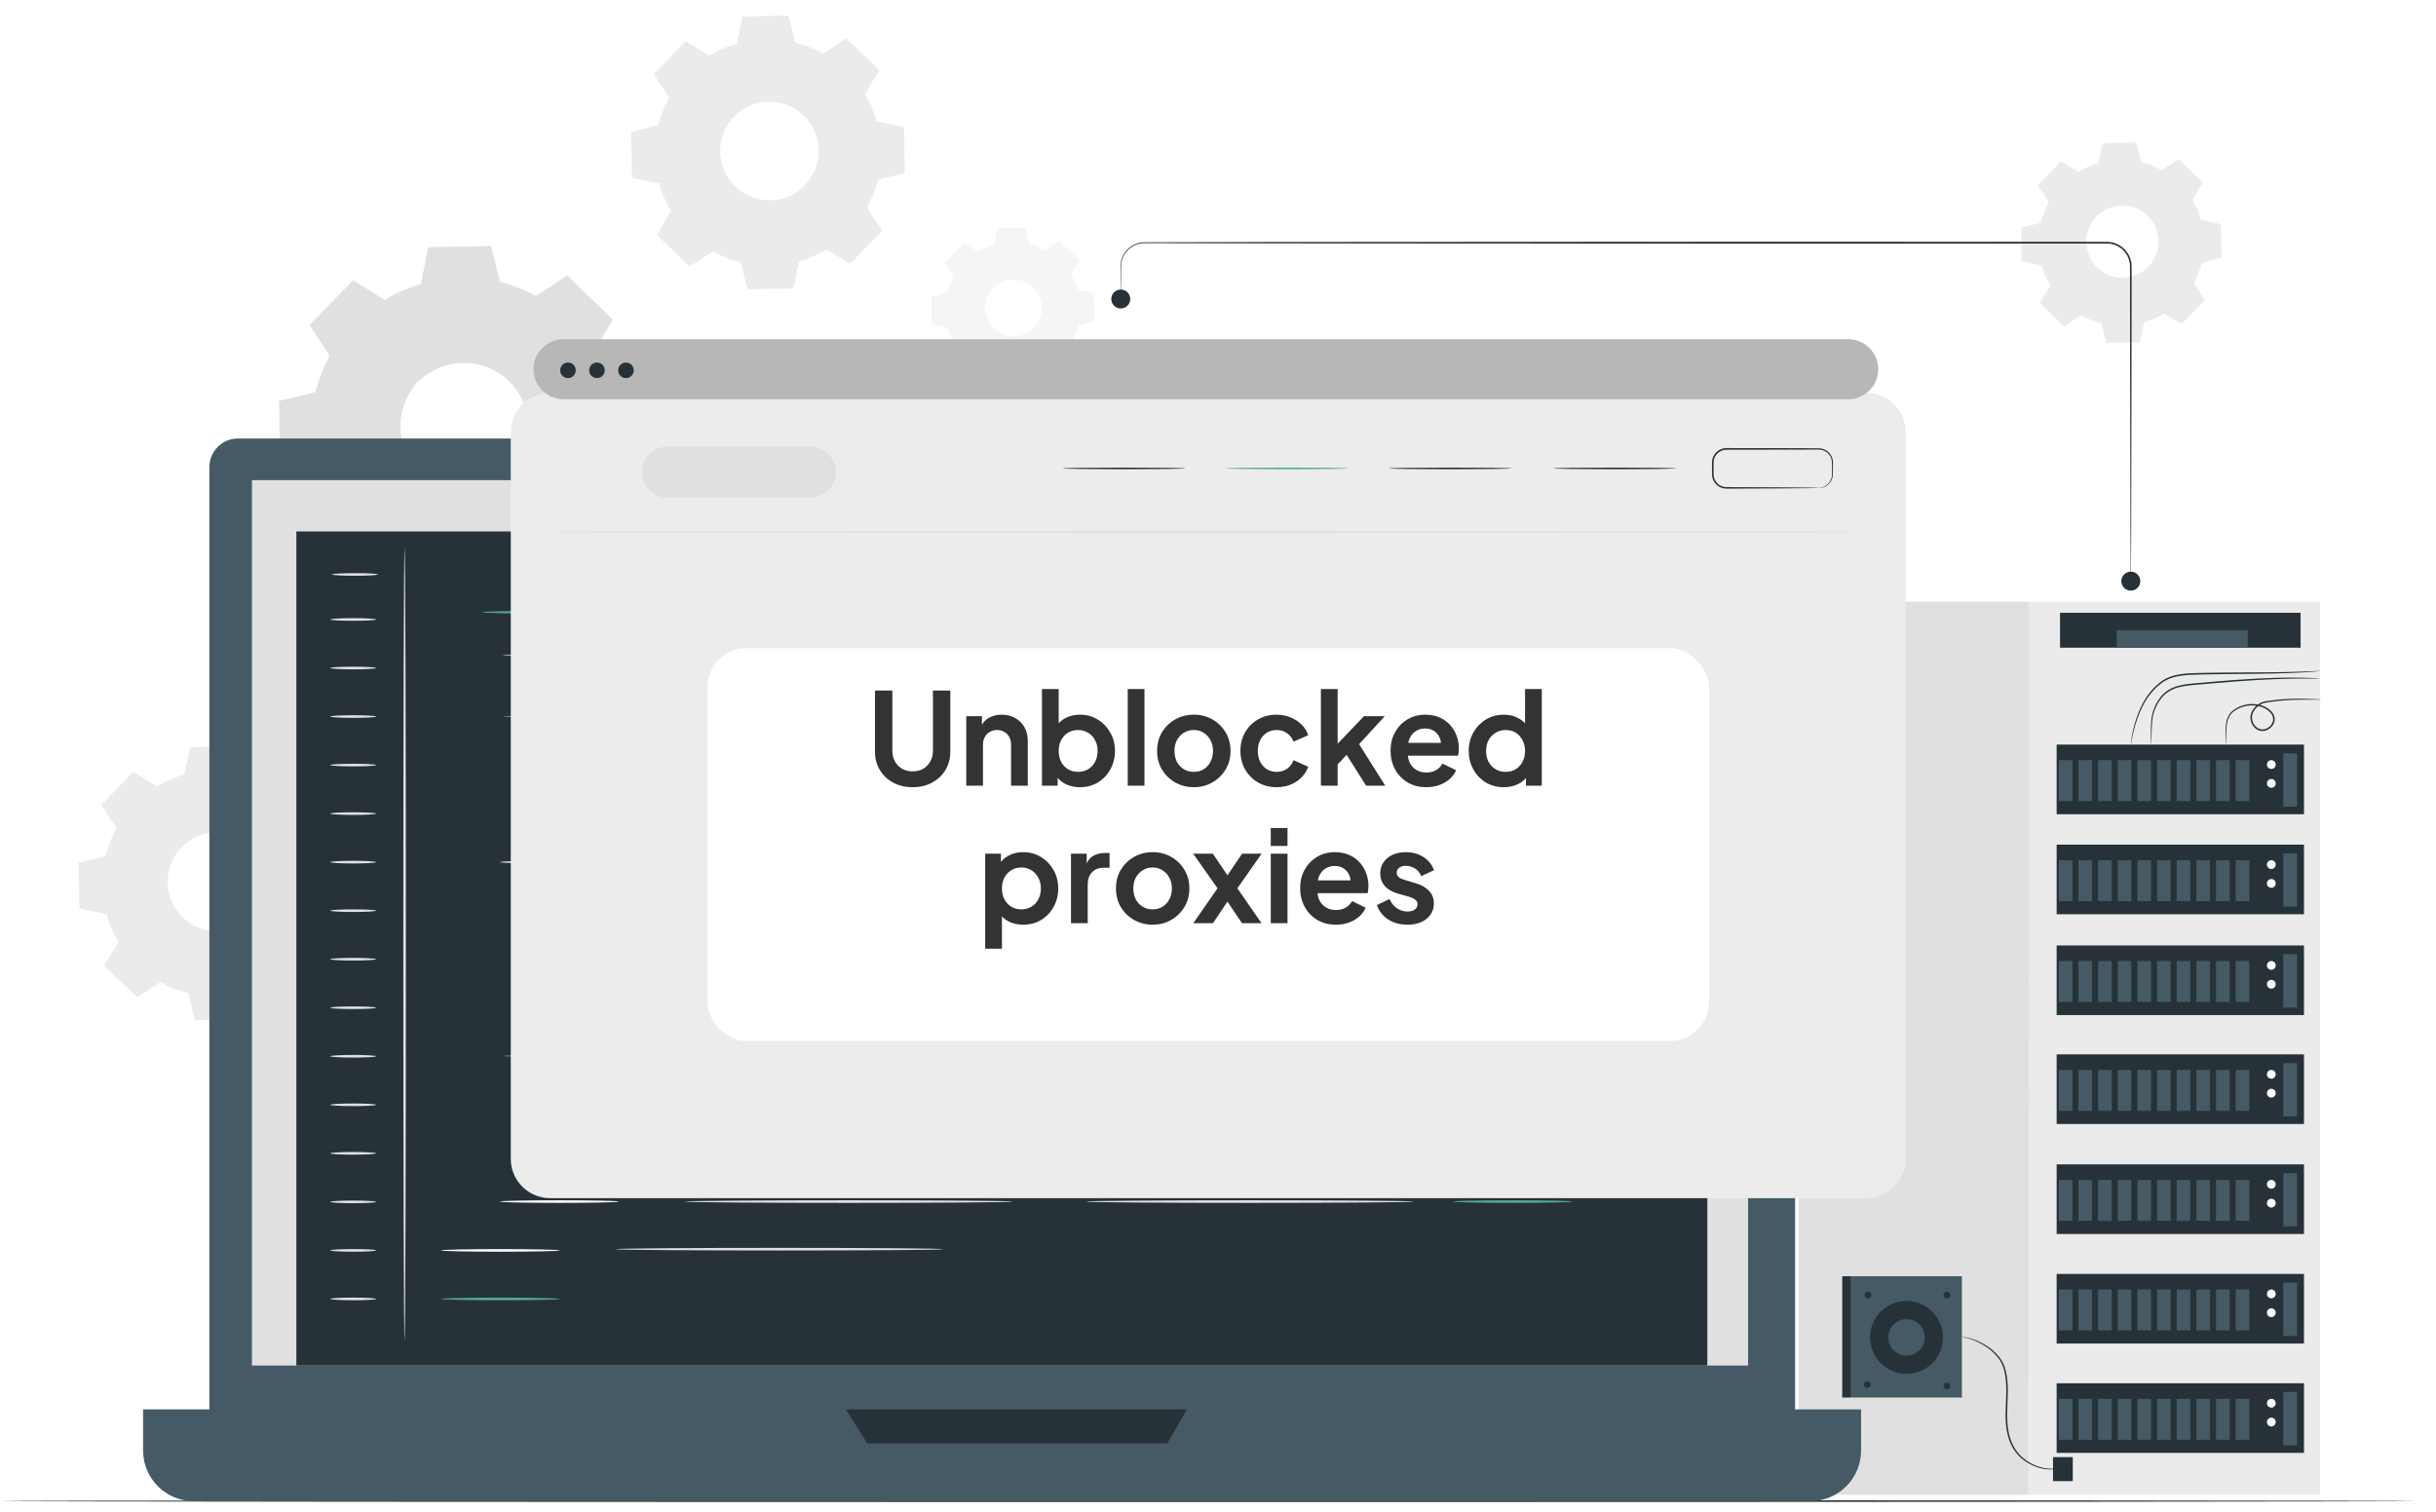 <svg width="124" height="77" viewBox="0 0 124 77" fill="none" xmlns="http://www.w3.org/2000/svg">
<path d="M105.802 8.743C106.126 8.547 106.471 8.399 106.826 8.298L107.037 7.284L108.749 7.254L108.996 8.26C109.355 8.348 109.704 8.484 110.035 8.668L110.9 8.101L112.132 9.291L111.596 10.175C111.791 10.499 111.94 10.844 112.041 11.199L113.054 11.41L113.084 13.122L112.079 13.369C111.99 13.728 111.854 14.077 111.67 14.408L112.237 15.273L111.048 16.505L110.163 15.969C109.839 16.164 109.494 16.313 109.139 16.414L108.928 17.427L107.216 17.457L106.969 16.452C106.61 16.363 106.261 16.227 105.93 16.043L105.065 16.61L103.833 15.421L104.369 14.536C104.174 14.212 104.025 13.867 103.924 13.512L102.911 13.301L102.881 11.589L103.886 11.342C103.975 10.984 104.111 10.634 104.295 10.303L103.728 9.438L104.917 8.206L105.802 8.743ZM106.715 11.024C106.01 11.754 106.031 12.917 106.761 13.622C107.49 14.326 108.654 14.306 109.358 13.576C110.063 12.846 110.043 11.683 109.313 10.979C108.583 10.274 107.42 10.294 106.715 11.024Z" fill="#EBEBEB"/>
<path d="M49.797 12.815C50.058 12.658 50.336 12.538 50.623 12.457L50.793 11.639L52.173 11.615L52.372 12.426C52.661 12.497 52.943 12.607 53.21 12.755L53.908 12.298L54.901 13.257L54.468 13.97C54.626 14.232 54.746 14.51 54.827 14.796L55.644 14.966L55.669 16.347L54.858 16.546C54.787 16.835 54.677 17.117 54.528 17.383L54.986 18.081L54.026 19.075L53.313 18.642C53.052 18.8 52.774 18.919 52.487 19.001L52.317 19.818L50.937 19.842L50.738 19.032C50.449 18.96 50.167 18.85 49.9 18.702L49.202 19.159L48.209 18.2L48.642 17.487C48.484 17.226 48.364 16.948 48.283 16.661L47.466 16.491L47.441 15.11L48.252 14.912C48.323 14.622 48.433 14.341 48.582 14.074L48.124 13.376L49.083 12.383L49.797 12.815ZM50.533 14.655C49.965 15.243 49.981 16.181 50.57 16.749C51.158 17.317 52.096 17.301 52.664 16.712C53.233 16.124 53.216 15.186 52.628 14.618C52.039 14.05 51.101 14.066 50.533 14.655Z" fill="#F5F5F5"/>
<path d="M50.533 14.655C50.533 14.655 50.611 14.546 50.809 14.413C51.004 14.283 51.344 14.139 51.775 14.184C51.988 14.208 52.22 14.277 52.432 14.418C52.642 14.558 52.84 14.757 52.963 15.016C53.028 15.143 53.074 15.284 53.098 15.432C53.125 15.579 53.129 15.734 53.106 15.888C53.069 16.198 52.923 16.503 52.695 16.742C52.464 16.978 52.164 17.135 51.856 17.183C51.703 17.211 51.548 17.212 51.4 17.191C51.252 17.172 51.109 17.132 50.98 17.071C50.717 16.956 50.51 16.766 50.363 16.561C50.215 16.354 50.138 16.124 50.106 15.913C50.046 15.483 50.178 15.138 50.301 14.939C50.427 14.736 50.533 14.655 50.533 14.655C50.541 14.662 50.444 14.752 50.33 14.955C50.218 15.155 50.1 15.492 50.166 15.904C50.2 16.106 50.277 16.325 50.42 16.52C50.563 16.713 50.761 16.893 51.012 16.999C51.135 17.056 51.27 17.093 51.41 17.11C51.551 17.13 51.697 17.128 51.842 17.101C52.133 17.054 52.415 16.905 52.634 16.683C52.849 16.456 52.987 16.169 53.024 15.877C53.045 15.731 53.042 15.584 53.018 15.445C52.996 15.306 52.954 15.171 52.893 15.05C52.778 14.804 52.592 14.613 52.393 14.476C52.193 14.34 51.972 14.271 51.768 14.244C51.355 14.193 51.022 14.322 50.826 14.441C50.627 14.562 50.54 14.662 50.533 14.655Z" fill="#F5F5F5"/>
<path d="M49.797 12.815C49.797 12.817 49.782 12.809 49.751 12.791C49.717 12.772 49.672 12.746 49.614 12.712C49.489 12.638 49.31 12.532 49.076 12.395L49.093 12.392C48.849 12.648 48.528 12.984 48.14 13.391L48.142 13.365C48.282 13.575 48.437 13.81 48.603 14.06L48.611 14.073L48.604 14.086C48.468 14.332 48.354 14.612 48.279 14.918L48.275 14.935L48.259 14.939C48.006 15.002 47.733 15.069 47.449 15.14L47.472 15.11C47.48 15.545 47.489 16.006 47.499 16.491L47.473 16.459C47.726 16.511 48.004 16.568 48.29 16.627L48.311 16.631L48.317 16.652C48.393 16.918 48.511 17.202 48.673 17.468L48.685 17.487L48.673 17.506C48.539 17.727 48.392 17.971 48.242 18.22L48.236 18.173C48.548 18.474 48.885 18.799 49.23 19.131L49.181 19.126C49.398 18.984 49.637 18.827 49.878 18.668L49.899 18.655L49.92 18.667C50.164 18.803 50.449 18.919 50.748 18.992L50.772 18.998L50.778 19.022C50.841 19.276 50.909 19.553 50.977 19.832L50.936 19.801C51.373 19.793 51.842 19.784 52.317 19.776L52.277 19.81C52.33 19.552 52.388 19.273 52.447 18.992L52.452 18.967L52.476 18.96C52.748 18.884 53.03 18.765 53.291 18.607L53.292 18.606L53.314 18.593L53.336 18.606C53.575 18.752 53.813 18.896 54.049 19.039L53.997 19.046C54.321 18.71 54.641 18.379 54.956 18.052L54.951 18.105C54.797 17.87 54.645 17.637 54.494 17.407L54.48 17.385L54.492 17.363C54.639 17.101 54.748 16.821 54.818 16.536L54.824 16.512L54.849 16.506C55.123 16.439 55.393 16.373 55.659 16.308L55.628 16.348C55.621 15.877 55.613 15.416 55.605 14.967L55.636 15.005C55.359 14.947 55.087 14.89 54.82 14.834L54.797 14.829L54.791 14.807C54.708 14.514 54.587 14.239 54.437 13.99L54.426 13.971L54.437 13.952C54.586 13.707 54.73 13.47 54.871 13.239L54.877 13.283C54.528 12.945 54.199 12.626 53.885 12.322L53.926 12.325C53.68 12.486 53.449 12.636 53.227 12.781L53.211 12.791L53.195 12.782C52.917 12.627 52.639 12.521 52.366 12.453L52.349 12.449L52.345 12.433C52.274 12.138 52.21 11.872 52.149 11.621L52.174 11.641C51.639 11.648 51.183 11.654 50.793 11.659L50.812 11.643C50.742 11.969 50.684 12.237 50.636 12.46L50.635 12.468L50.627 12.47C50.334 12.552 50.129 12.647 49.995 12.713C49.932 12.746 49.883 12.772 49.847 12.79C49.813 12.809 49.797 12.817 49.797 12.815C49.797 12.814 49.813 12.804 49.843 12.784C49.875 12.765 49.922 12.736 49.989 12.7C50.121 12.63 50.325 12.53 50.619 12.444L50.609 12.454C50.654 12.23 50.708 11.963 50.774 11.636L50.777 11.621L50.792 11.62C51.183 11.612 51.638 11.602 52.173 11.59L52.193 11.59L52.198 11.609C52.26 11.86 52.326 12.125 52.399 12.419L52.379 12.399C52.657 12.467 52.941 12.572 53.225 12.729L53.193 12.73C53.415 12.584 53.645 12.432 53.89 12.271L53.911 12.257L53.93 12.275C54.245 12.577 54.575 12.895 54.925 13.232L54.946 13.251L54.931 13.276C54.791 13.507 54.648 13.745 54.5 13.99V13.952C54.654 14.206 54.779 14.487 54.864 14.786L54.835 14.759C55.102 14.815 55.375 14.871 55.652 14.928L55.683 14.935L55.683 14.966C55.692 15.415 55.7 15.875 55.709 16.346L55.709 16.379L55.678 16.386C55.411 16.452 55.142 16.518 54.868 16.586L54.898 16.555C54.826 16.848 54.715 17.134 54.565 17.404L54.563 17.36C54.714 17.591 54.867 17.823 55.021 18.058L55.039 18.086L55.016 18.11C54.701 18.437 54.381 18.768 54.057 19.104L54.034 19.128L54.005 19.111C53.769 18.968 53.531 18.823 53.291 18.678H53.335L53.334 18.679C53.067 18.841 52.778 18.963 52.499 19.041L52.529 19.009C52.471 19.29 52.413 19.568 52.359 19.826L52.352 19.859L52.318 19.86C51.843 19.868 51.375 19.876 50.938 19.884L50.904 19.884L50.897 19.852C50.828 19.572 50.76 19.295 50.698 19.041L50.728 19.071C50.421 18.996 50.13 18.877 49.881 18.737L49.923 18.735C49.681 18.894 49.442 19.05 49.224 19.192L49.198 19.209L49.175 19.188C48.831 18.854 48.495 18.529 48.183 18.227L48.161 18.206L48.177 18.18C48.328 17.932 48.476 17.689 48.61 17.468V17.506C48.446 17.233 48.326 16.943 48.249 16.671L48.276 16.695C47.99 16.635 47.712 16.577 47.459 16.523L47.433 16.518L47.433 16.491C47.425 16.007 47.418 15.546 47.411 15.111L47.411 15.086L47.435 15.081C47.719 15.012 47.993 14.946 48.246 14.884L48.225 14.905C48.303 14.593 48.421 14.31 48.56 14.062L48.561 14.088C48.398 13.835 48.245 13.6 48.107 13.388L48.097 13.374L48.109 13.361C48.502 12.959 48.827 12.627 49.074 12.373L49.082 12.366L49.091 12.371C49.319 12.513 49.495 12.622 49.616 12.698C49.674 12.735 49.718 12.763 49.752 12.784C49.782 12.804 49.797 12.814 49.797 12.815Z" fill="#F5F5F5"/>
<path d="M19.59 15.285C20.179 14.93 20.806 14.66 21.452 14.476L21.836 12.633L24.95 12.579L25.398 14.407C26.05 14.568 26.686 14.815 27.287 15.15L28.861 14.118L31.101 16.282L30.126 17.891C30.482 18.48 30.752 19.107 30.935 19.753L32.778 20.136L32.833 23.25L31.004 23.698C30.843 24.351 30.596 24.987 30.261 25.588L31.292 27.162L29.13 29.402L27.521 28.427C26.932 28.782 26.305 29.052 25.658 29.236L25.275 31.079L22.161 31.134L21.713 29.305C21.06 29.144 20.424 28.897 19.824 28.562L18.25 29.593L16.009 27.43L16.985 25.821C16.629 25.233 16.359 24.606 16.175 23.959L14.332 23.576L14.278 20.462L16.106 20.013C16.267 19.361 16.515 18.725 16.849 18.124L15.818 16.55L17.981 14.31L19.59 15.285ZM21.25 19.433C19.969 20.761 20.006 22.876 21.333 24.157C22.661 25.439 24.776 25.402 26.057 24.074C27.339 22.747 27.302 20.632 25.974 19.35C24.647 18.069 22.532 18.106 21.25 19.433Z" fill="#E0E0E0"/>
<path d="M21.25 19.433C21.25 19.433 21.425 19.187 21.872 18.887C22.311 18.595 23.079 18.269 24.052 18.372C24.531 18.426 25.055 18.582 25.533 18.898C26.006 19.214 26.452 19.664 26.731 20.248C26.878 20.535 26.98 20.853 27.035 21.186C27.095 21.517 27.104 21.867 27.054 22.214C26.969 22.912 26.639 23.6 26.127 24.14C25.605 24.672 24.929 25.026 24.234 25.135C23.888 25.197 23.539 25.201 23.205 25.153C22.871 25.109 22.549 25.019 22.257 24.882C21.664 24.624 21.199 24.193 20.866 23.732C20.533 23.265 20.359 22.747 20.288 22.27C20.151 21.301 20.45 20.522 20.727 20.073C21.01 19.616 21.25 19.433 21.25 19.433C21.268 19.448 21.049 19.652 20.791 20.111C20.54 20.562 20.273 21.322 20.422 22.25C20.498 22.707 20.672 23.199 20.995 23.64C21.318 24.076 21.765 24.481 22.329 24.721C22.606 24.849 22.912 24.932 23.229 24.972C23.545 25.016 23.876 25.011 24.202 24.951C24.859 24.845 25.495 24.51 25.988 24.008C26.473 23.496 26.785 22.849 26.868 22.189C26.916 21.861 26.91 21.531 26.854 21.216C26.804 20.901 26.71 20.599 26.572 20.326C26.313 19.77 25.892 19.338 25.446 19.031C24.994 18.724 24.495 18.567 24.036 18.507C23.104 18.391 22.353 18.683 21.912 18.951C21.462 19.224 21.266 19.451 21.25 19.433Z" fill="#E0E0E0"/>
<path d="M19.59 15.285C19.59 15.288 19.555 15.269 19.486 15.23C19.411 15.187 19.309 15.128 19.178 15.052C18.897 14.886 18.491 14.646 17.965 14.336L18.003 14.331C17.453 14.908 16.729 15.666 15.853 16.584L15.859 16.523C16.173 16.999 16.523 17.528 16.897 18.093L16.915 18.121L16.899 18.151C16.593 18.705 16.336 19.336 16.168 20.028L16.159 20.065L16.121 20.074C15.552 20.216 14.935 20.369 14.294 20.528L14.346 20.46C14.366 21.441 14.386 22.481 14.408 23.574L14.348 23.502C14.919 23.619 15.547 23.748 16.192 23.881L16.239 23.891L16.252 23.938C16.423 24.538 16.69 25.178 17.055 25.779L17.081 25.821L17.055 25.864C16.754 26.363 16.421 26.914 16.082 27.474L16.069 27.369C16.773 28.047 17.533 28.779 18.312 29.529L18.201 29.519C18.691 29.197 19.229 28.844 19.774 28.486L19.82 28.456L19.868 28.483C20.417 28.789 21.059 29.05 21.735 29.215L21.79 29.229L21.803 29.283C21.944 29.856 22.097 30.48 22.252 31.111L22.159 31.04C23.145 31.022 24.202 31.003 25.273 30.984L25.182 31.059C25.303 30.477 25.433 29.849 25.565 29.216L25.577 29.16L25.632 29.144C26.246 28.97 26.881 28.702 27.47 28.346L27.471 28.345L27.521 28.315L27.57 28.345C28.111 28.672 28.648 28.998 29.179 29.32L29.061 29.336C29.792 28.579 30.514 27.832 31.224 27.096L31.213 27.214C30.866 26.684 30.523 26.159 30.183 25.64L30.152 25.592L30.179 25.542C30.51 24.95 30.756 24.32 30.915 23.676L30.928 23.622L30.983 23.608C31.601 23.457 32.21 23.308 32.811 23.161L32.742 23.252C32.724 22.189 32.707 21.15 32.69 20.138L32.761 20.223C32.135 20.092 31.521 19.963 30.918 19.837L30.867 19.826L30.853 19.776C30.667 19.116 30.394 18.496 30.056 17.933L30.03 17.89L30.056 17.848C30.391 17.297 30.716 16.762 31.034 16.241L31.047 16.339C30.26 15.577 29.517 14.857 28.811 14.171L28.902 14.18C28.347 14.541 27.827 14.88 27.326 15.207L27.291 15.23L27.255 15.21C26.627 14.859 25.999 14.622 25.384 14.468L25.346 14.459L25.337 14.422C25.177 13.757 25.032 13.158 24.895 12.592L24.951 12.635C23.745 12.651 22.717 12.664 21.837 12.676L21.878 12.642C21.721 13.377 21.591 13.98 21.483 14.482L21.479 14.501L21.461 14.506C20.802 14.69 20.339 14.905 20.037 15.053C19.893 15.129 19.783 15.186 19.703 15.229C19.626 15.27 19.59 15.288 19.59 15.285C19.59 15.283 19.626 15.258 19.694 15.214C19.765 15.171 19.873 15.105 20.022 15.025C20.32 14.867 20.782 14.641 21.444 14.447L21.422 14.47C21.524 13.966 21.645 13.361 21.794 12.624L21.801 12.591L21.835 12.59C22.715 12.571 23.743 12.548 24.949 12.522L24.994 12.521L25.005 12.565C25.145 13.13 25.294 13.728 25.459 14.392L25.413 14.346C26.039 14.499 26.68 14.736 27.32 15.09L27.249 15.093C27.75 14.763 28.268 14.421 28.82 14.057L28.869 14.025L28.912 14.066C29.621 14.748 30.367 15.465 31.156 16.225L31.202 16.269L31.169 16.323C30.853 16.846 30.53 17.381 30.196 17.933L30.197 17.848C30.544 18.421 30.825 19.055 31.017 19.729L30.952 19.669C31.556 19.794 32.17 19.921 32.795 20.05L32.864 20.064L32.866 20.135C32.885 21.147 32.904 22.186 32.924 23.248L32.925 23.321L32.854 23.339C32.253 23.487 31.644 23.637 31.026 23.789L31.094 23.721C30.932 24.38 30.681 25.026 30.343 25.633L30.339 25.536C30.68 26.055 31.024 26.58 31.372 27.109L31.413 27.173L31.361 27.227C30.65 27.964 29.929 28.711 29.198 29.468L29.145 29.523L29.08 29.484C28.548 29.161 28.011 28.836 27.471 28.509H27.57L27.569 28.509C26.965 28.875 26.313 29.15 25.684 29.328L25.752 29.255C25.62 29.888 25.489 30.516 25.368 31.098L25.352 31.172L25.276 31.174C24.205 31.192 23.149 31.21 22.163 31.227L22.088 31.228L22.07 31.155C21.916 30.524 21.763 29.899 21.623 29.327L21.691 29.395C20.998 29.225 20.341 28.956 19.779 28.641L19.874 28.638C19.328 28.994 18.789 29.347 18.299 29.668L18.239 29.707L18.188 29.657C17.411 28.905 16.653 28.172 15.95 27.491L15.901 27.444L15.937 27.386C16.277 26.826 16.611 26.277 16.914 25.778V25.864C16.543 25.249 16.272 24.595 16.1 23.98L16.16 24.036C15.516 23.901 14.888 23.769 14.318 23.649L14.258 23.637L14.257 23.576C14.241 22.484 14.225 21.443 14.21 20.463L14.209 20.408L14.262 20.395C14.904 20.24 15.521 20.09 16.091 19.952L16.046 19.998C16.221 19.295 16.486 18.657 16.801 18.097L16.803 18.155C16.434 17.586 16.088 17.055 15.778 16.577L15.756 16.544L15.784 16.516C16.669 15.609 17.402 14.859 17.959 14.288L17.977 14.271L17.997 14.284C18.511 14.604 18.907 14.85 19.182 15.021C19.312 15.103 19.412 15.167 19.487 15.214C19.555 15.259 19.59 15.283 19.59 15.285Z" fill="#E0E0E0"/>
<path d="M36.115 2.829C36.557 2.562 37.028 2.359 37.514 2.221L37.801 0.837L40.14 0.796L40.477 2.169C40.967 2.29 41.444 2.476 41.895 2.728L43.077 1.953L44.76 3.577L44.027 4.786C44.295 5.228 44.497 5.699 44.635 6.184L46.019 6.472L46.06 8.811L44.687 9.148C44.566 9.637 44.381 10.115 44.129 10.566L44.904 11.748L43.279 13.431L42.071 12.698C41.629 12.965 41.158 13.168 40.672 13.306L40.384 14.69L38.046 14.731L37.709 13.358C37.219 13.237 36.742 13.051 36.291 12.8L35.109 13.575L33.426 11.95L34.159 10.742C33.892 10.3 33.689 9.829 33.551 9.343L32.167 9.055L32.126 6.717L33.499 6.38C33.62 5.89 33.806 5.413 34.057 4.961L33.282 3.779L34.907 2.097L36.115 2.829ZM37.362 5.945C36.399 6.942 36.427 8.53 37.424 9.492C38.421 10.455 40.009 10.427 40.972 9.43C41.934 8.433 41.907 6.845 40.91 5.882C39.913 4.92 38.324 4.948 37.362 5.945Z" fill="#EBEBEB"/>
<path d="M7.989 40.033C8.431 39.766 8.902 39.563 9.388 39.425L9.676 38.041L12.014 38L12.351 39.373C12.841 39.494 13.318 39.68 13.769 39.931L14.951 39.156L16.634 40.781L15.901 41.989C16.169 42.431 16.371 42.902 16.509 43.388L17.893 43.676L17.934 46.014L16.561 46.351C16.441 46.841 16.255 47.319 16.003 47.77L16.778 48.952L15.153 50.635L13.945 49.902C13.503 50.169 13.032 50.372 12.546 50.51L12.258 51.894L9.92 51.935L9.583 50.562C9.093 50.441 8.616 50.255 8.165 50.003L6.983 50.778L5.3 49.154L6.033 47.945C5.766 47.503 5.563 47.032 5.425 46.547L4.041 46.259L4 43.92L5.373 43.584C5.494 43.094 5.68 42.616 5.931 42.165L5.156 40.983L6.781 39.3L7.989 40.033ZM9.236 43.148C8.273 44.145 8.301 45.734 9.298 46.696C10.295 47.658 11.883 47.63 12.846 46.633C13.808 45.637 13.78 44.048 12.784 43.086C11.787 42.123 10.198 42.151 9.236 43.148Z" fill="#EBEBEB"/>
<path d="M123.052 76.424C123.052 76.45 95.504 76.471 61.529 76.471C27.542 76.471 0 76.45 0 76.424C0 76.398 27.542 76.377 61.529 76.377C95.504 76.377 123.052 76.398 123.052 76.424Z" fill="#263238"/>
<path d="M103.259 76.102H118.102V30.632H103.259V76.102Z" fill="#EBEBEB"/>
<path d="M91.549 76.101H103.259L103.28 30.632H91.549V76.101Z" fill="#E0E0E0"/>
<path d="M104.689 41.454H117.28V37.909H104.689V41.454Z" fill="#263238"/>
<path d="M116.224 41.067H116.929V38.354H116.224V41.067Z" fill="#455A64"/>
<path d="M115.393 38.925C115.393 39.049 115.493 39.149 115.617 39.149C115.741 39.149 115.841 39.049 115.841 38.925C115.841 38.802 115.741 38.701 115.617 38.701C115.493 38.701 115.393 38.801 115.393 38.925Z" fill="white"/>
<path d="M115.393 39.884C115.393 40.008 115.493 40.108 115.617 40.108C115.741 40.108 115.841 40.008 115.841 39.884C115.841 39.76 115.741 39.66 115.617 39.66C115.493 39.66 115.393 39.76 115.393 39.884Z" fill="white"/>
<path d="M113.804 40.785H114.497V38.701H113.804V40.785Z" fill="#455A64"/>
<path d="M112.804 40.785H113.497V38.701H112.804V40.785Z" fill="#455A64"/>
<path d="M111.803 40.785H112.496V38.701H111.803V40.785Z" fill="#455A64"/>
<path d="M110.802 40.785H111.495V38.701H110.802V40.785Z" fill="#455A64"/>
<path d="M109.801 40.785H110.494V38.701H109.801V40.785Z" fill="#455A64"/>
<path d="M108.801 40.785H109.494V38.701H108.801V40.785Z" fill="#455A64"/>
<path d="M107.8 40.785H108.493V38.701H107.8V40.785Z" fill="#455A64"/>
<path d="M106.799 40.785H107.492V38.701H106.799V40.785Z" fill="#455A64"/>
<path d="M105.798 40.785H106.491V38.701H105.798V40.785Z" fill="#455A64"/>
<path d="M104.797 40.785H105.49V38.701H104.797V40.785Z" fill="#455A64"/>
<path d="M104.689 46.546H117.28V43.002H104.689V46.546Z" fill="#263238"/>
<path d="M116.224 46.16H116.929V43.447H116.224V46.16Z" fill="#455A64"/>
<path d="M115.393 44.018C115.393 44.141 115.493 44.242 115.617 44.242C115.741 44.242 115.841 44.141 115.841 44.018C115.841 43.894 115.741 43.794 115.617 43.794C115.493 43.794 115.393 43.894 115.393 44.018Z" fill="white"/>
<path d="M115.393 44.977C115.393 45.1 115.493 45.201 115.617 45.201C115.741 45.201 115.841 45.1 115.841 44.977C115.841 44.853 115.741 44.752 115.617 44.752C115.493 44.752 115.393 44.853 115.393 44.977Z" fill="white"/>
<path d="M113.804 45.878H114.497V43.794H113.804V45.878Z" fill="#455A64"/>
<path d="M112.804 45.878H113.497V43.794H112.804V45.878Z" fill="#455A64"/>
<path d="M111.803 45.878H112.496V43.794H111.803V45.878Z" fill="#455A64"/>
<path d="M110.802 45.878H111.495V43.794H110.802V45.878Z" fill="#455A64"/>
<path d="M109.801 45.878H110.494V43.794H109.801V45.878Z" fill="#455A64"/>
<path d="M108.801 45.878H109.494V43.794H108.801V45.878Z" fill="#455A64"/>
<path d="M107.8 45.878H108.493V43.794H107.8V45.878Z" fill="#455A64"/>
<path d="M106.799 45.878H107.492V43.794H106.799V45.878Z" fill="#455A64"/>
<path d="M105.798 45.878H106.491V43.794H105.798V45.878Z" fill="#455A64"/>
<path d="M104.797 45.878H105.49V43.794H104.797V45.878Z" fill="#455A64"/>
<path d="M104.689 51.68H117.28V48.135H104.689V51.68Z" fill="#263238"/>
<path d="M116.224 51.294H116.929V48.58H116.224V51.294Z" fill="#455A64"/>
<path d="M115.393 49.151C115.393 49.275 115.493 49.375 115.617 49.375C115.741 49.375 115.841 49.275 115.841 49.151C115.841 49.027 115.741 48.927 115.617 48.927C115.493 48.927 115.393 49.027 115.393 49.151Z" fill="white"/>
<path d="M115.393 50.11C115.393 50.233 115.493 50.334 115.617 50.334C115.741 50.334 115.841 50.233 115.841 50.11C115.841 49.986 115.741 49.886 115.617 49.886C115.493 49.886 115.393 49.986 115.393 50.11Z" fill="white"/>
<path d="M113.804 51.011H114.497V48.927H113.804V51.011Z" fill="#455A64"/>
<path d="M112.804 51.011H113.497V48.927H112.804V51.011Z" fill="#455A64"/>
<path d="M111.803 51.011H112.496V48.927H111.803V51.011Z" fill="#455A64"/>
<path d="M110.802 51.011H111.495V48.927H110.802V51.011Z" fill="#455A64"/>
<path d="M109.801 51.011H110.494V48.927H109.801V51.011Z" fill="#455A64"/>
<path d="M108.801 51.011H109.494V48.927H108.801V51.011Z" fill="#455A64"/>
<path d="M107.8 51.011H108.493V48.927H107.8V51.011Z" fill="#455A64"/>
<path d="M106.799 51.011H107.492V48.927H106.799V51.011Z" fill="#455A64"/>
<path d="M105.798 51.011H106.491V48.927H105.798V51.011Z" fill="#455A64"/>
<path d="M104.797 51.011H105.49V48.927H104.797V51.011Z" fill="#455A64"/>
<path d="M104.689 57.225H117.28V53.68H104.689V57.225Z" fill="#263238"/>
<path d="M116.224 56.839H116.929V54.126H116.224V56.839Z" fill="#455A64"/>
<path d="M115.393 54.696C115.393 54.82 115.493 54.92 115.617 54.92C115.741 54.92 115.841 54.82 115.841 54.696C115.841 54.573 115.741 54.472 115.617 54.472C115.493 54.472 115.393 54.573 115.393 54.696Z" fill="white"/>
<path d="M115.393 55.655C115.393 55.779 115.493 55.879 115.617 55.879C115.741 55.879 115.841 55.779 115.841 55.655C115.841 55.532 115.741 55.431 115.617 55.431C115.493 55.431 115.393 55.531 115.393 55.655Z" fill="white"/>
<path d="M113.804 56.556H114.497V54.472H113.804V56.556Z" fill="#455A64"/>
<path d="M112.804 56.556H113.497V54.472H112.804V56.556Z" fill="#455A64"/>
<path d="M111.803 56.556H112.496V54.472H111.803V56.556Z" fill="#455A64"/>
<path d="M110.802 56.556H111.495V54.472H110.802V56.556Z" fill="#455A64"/>
<path d="M109.801 56.556H110.494V54.472H109.801V56.556Z" fill="#455A64"/>
<path d="M108.801 56.556H109.494V54.472H108.801V56.556Z" fill="#455A64"/>
<path d="M107.8 56.556H108.493V54.472H107.8V56.556Z" fill="#455A64"/>
<path d="M106.799 56.556H107.492V54.472H106.799V56.556Z" fill="#455A64"/>
<path d="M105.798 56.556H106.491V54.472H105.798V56.556Z" fill="#455A64"/>
<path d="M104.797 56.556H105.49V54.472H104.797V56.556Z" fill="#455A64"/>
<path d="M104.689 62.825H117.28V59.281H104.689V62.825Z" fill="#263238"/>
<path d="M116.224 62.439H116.929V59.726H116.224V62.439Z" fill="#455A64"/>
<path d="M115.393 60.296C115.393 60.42 115.493 60.52 115.617 60.52C115.741 60.52 115.841 60.42 115.841 60.296C115.841 60.173 115.741 60.072 115.617 60.072C115.493 60.072 115.393 60.172 115.393 60.296Z" fill="white"/>
<path d="M115.393 61.255C115.393 61.379 115.493 61.479 115.617 61.479C115.741 61.479 115.841 61.379 115.841 61.255C115.841 61.132 115.741 61.031 115.617 61.031C115.493 61.031 115.393 61.132 115.393 61.255Z" fill="white"/>
<path d="M113.804 62.156H114.497V60.072H113.804V62.156Z" fill="#455A64"/>
<path d="M112.804 62.156H113.497V60.072H112.804V62.156Z" fill="#455A64"/>
<path d="M111.803 62.156H112.496V60.072H111.803V62.156Z" fill="#455A64"/>
<path d="M110.802 62.156H111.495V60.072H110.802V62.156Z" fill="#455A64"/>
<path d="M109.801 62.156H110.494V60.072H109.801V62.156Z" fill="#455A64"/>
<path d="M108.801 62.156H109.494V60.072H108.801V62.156Z" fill="#455A64"/>
<path d="M107.8 62.156H108.493V60.072H107.8V62.156Z" fill="#455A64"/>
<path d="M106.799 62.156H107.492V60.072H106.799V62.156Z" fill="#455A64"/>
<path d="M105.798 62.156H106.491V60.072H105.798V62.156Z" fill="#455A64"/>
<path d="M104.797 62.156H105.49V60.072H104.797V62.156Z" fill="#455A64"/>
<path d="M104.689 73.97H117.28V70.425H104.689V73.97Z" fill="#263238"/>
<path d="M116.224 73.584H116.929V70.871H116.224V73.584Z" fill="#455A64"/>
<path d="M115.393 71.441C115.393 71.565 115.493 71.665 115.617 71.665C115.741 71.665 115.841 71.565 115.841 71.441C115.841 71.318 115.741 71.217 115.617 71.217C115.493 71.217 115.393 71.318 115.393 71.441Z" fill="white"/>
<path d="M115.393 72.4C115.393 72.524 115.493 72.624 115.617 72.624C115.741 72.624 115.841 72.524 115.841 72.4C115.841 72.277 115.741 72.176 115.617 72.176C115.493 72.176 115.393 72.277 115.393 72.4Z" fill="white"/>
<path d="M113.804 73.301H114.497V71.217H113.804V73.301Z" fill="#455A64"/>
<path d="M112.804 73.301H113.497V71.217H112.804V73.301Z" fill="#455A64"/>
<path d="M111.803 73.301H112.496V71.217H111.803V73.301Z" fill="#455A64"/>
<path d="M110.802 73.301H111.495V71.217H110.802V73.301Z" fill="#455A64"/>
<path d="M109.801 73.301H110.494V71.217H109.801V73.301Z" fill="#455A64"/>
<path d="M108.801 73.301H109.494V71.217H108.801V73.301Z" fill="#455A64"/>
<path d="M107.8 73.301H108.493V71.217H107.8V73.301Z" fill="#455A64"/>
<path d="M106.799 73.301H107.492V71.217H106.799V73.301Z" fill="#455A64"/>
<path d="M105.798 73.301H106.491V71.217H105.798V73.301Z" fill="#455A64"/>
<path d="M104.797 73.301H105.49V71.217H104.797V73.301Z" fill="#455A64"/>
<path d="M104.689 68.402H117.28V64.858H104.689V68.402Z" fill="#263238"/>
<path d="M116.224 68.016H116.929V65.303H116.224V68.016Z" fill="#455A64"/>
<path d="M115.393 65.874C115.393 65.997 115.493 66.098 115.617 66.098C115.741 66.098 115.841 65.997 115.841 65.874C115.841 65.75 115.741 65.649 115.617 65.649C115.493 65.649 115.393 65.75 115.393 65.874Z" fill="white"/>
<path d="M115.393 66.832C115.393 66.956 115.493 67.057 115.617 67.057C115.741 67.057 115.841 66.956 115.841 66.832C115.841 66.709 115.741 66.608 115.617 66.608C115.493 66.608 115.393 66.709 115.393 66.832Z" fill="white"/>
<path d="M113.804 67.733H114.497V65.649H113.804V67.733Z" fill="#455A64"/>
<path d="M112.804 67.733H113.497V65.649H112.804V67.733Z" fill="#455A64"/>
<path d="M111.803 67.733H112.496V65.649H111.803V67.733Z" fill="#455A64"/>
<path d="M110.802 67.733H111.495V65.649H110.802V67.733Z" fill="#455A64"/>
<path d="M109.801 67.733H110.494V65.649H109.801V67.733Z" fill="#455A64"/>
<path d="M108.801 67.733H109.494V65.649H108.801V67.733Z" fill="#455A64"/>
<path d="M107.8 67.733H108.493V65.649H107.8V67.733Z" fill="#455A64"/>
<path d="M106.799 67.733H107.492V65.649H106.799V67.733Z" fill="#455A64"/>
<path d="M105.798 67.733H106.491V65.649H105.798V67.733Z" fill="#455A64"/>
<path d="M104.797 67.733H105.49V65.649H104.797V67.733Z" fill="#455A64"/>
<path d="M109.494 37.909C109.496 37.909 109.501 37.872 109.506 37.8C109.511 37.728 109.515 37.621 109.519 37.485C109.522 37.348 109.525 37.181 109.534 36.987C109.545 36.795 109.558 36.573 109.62 36.34C109.687 36.109 109.792 35.861 109.956 35.631C110.119 35.401 110.352 35.195 110.647 35.076C110.94 34.954 111.277 34.908 111.625 34.877C111.976 34.847 112.338 34.815 112.71 34.783C114.196 34.654 115.544 34.572 116.521 34.554C117.009 34.544 117.404 34.547 117.678 34.549C117.808 34.55 117.912 34.552 117.992 34.552C118.064 34.552 118.102 34.551 118.102 34.548C118.103 34.546 118.065 34.542 117.993 34.536C117.913 34.532 117.808 34.526 117.678 34.518C117.405 34.507 117.009 34.495 116.52 34.498C115.541 34.501 114.19 34.575 112.703 34.704C112.331 34.736 111.968 34.768 111.618 34.799C111.268 34.832 110.923 34.879 110.618 35.008C110.311 35.133 110.067 35.353 109.902 35.593C109.734 35.833 109.63 36.087 109.565 36.326C109.504 36.568 109.496 36.791 109.489 36.986C109.484 37.181 109.486 37.348 109.487 37.484C109.489 37.615 109.489 37.719 109.49 37.799C109.49 37.871 109.491 37.909 109.494 37.909Z" fill="#263238"/>
<path d="M113.313 37.909C113.316 37.909 113.318 37.873 113.32 37.805C113.321 37.729 113.322 37.631 113.324 37.509C113.324 37.381 113.324 37.223 113.338 37.042C113.355 36.863 113.383 36.654 113.493 36.458C113.603 36.264 113.818 36.119 114.062 36.02C114.308 35.924 114.599 35.886 114.891 35.936C115.037 35.961 115.185 36.008 115.32 36.081C115.454 36.156 115.579 36.259 115.652 36.396C115.729 36.532 115.731 36.702 115.651 36.841C115.574 36.98 115.433 37.089 115.274 37.125C115.115 37.164 114.947 37.108 114.832 36.997C114.716 36.887 114.645 36.732 114.633 36.577C114.618 36.42 114.676 36.272 114.765 36.146C114.853 36.021 114.969 35.919 115.099 35.852C115.226 35.78 115.372 35.768 115.515 35.745C115.657 35.724 115.795 35.705 115.929 35.69C116.197 35.66 116.448 35.643 116.677 35.633C117.135 35.616 117.507 35.623 117.765 35.623C117.887 35.623 117.985 35.623 118.061 35.623C118.129 35.622 118.164 35.62 118.164 35.617C118.164 35.614 118.129 35.611 118.061 35.606C117.985 35.603 117.887 35.598 117.765 35.592C117.508 35.582 117.136 35.566 116.675 35.577C116.444 35.583 116.192 35.597 115.922 35.624C115.787 35.638 115.648 35.655 115.505 35.675C115.433 35.686 115.361 35.695 115.286 35.709C115.21 35.724 115.135 35.75 115.065 35.786C114.924 35.858 114.798 35.967 114.703 36.102C114.607 36.233 114.538 36.406 114.555 36.583C114.568 36.757 114.645 36.929 114.777 37.055C114.906 37.182 115.106 37.249 115.292 37.203C115.475 37.16 115.631 37.039 115.721 36.88C115.814 36.721 115.811 36.512 115.722 36.359C115.637 36.203 115.5 36.093 115.357 36.014C115.211 35.937 115.057 35.889 114.904 35.863C114.596 35.813 114.293 35.856 114.038 35.959C113.785 36.064 113.56 36.218 113.444 36.431C113.33 36.641 113.307 36.857 113.293 37.039C113.284 37.223 113.288 37.381 113.292 37.51C113.297 37.632 113.301 37.73 113.304 37.806C113.307 37.873 113.31 37.909 113.313 37.909Z" fill="#263238"/>
<path d="M108.466 37.909C108.469 37.909 108.477 37.869 108.491 37.791C108.505 37.714 108.526 37.6 108.557 37.455C108.621 37.165 108.721 36.743 108.928 36.254C109.133 35.769 109.461 35.205 110.024 34.783C110.298 34.569 110.652 34.451 111.028 34.401C111.404 34.346 111.802 34.349 112.209 34.337C113.836 34.306 115.311 34.313 116.378 34.271C116.911 34.253 117.343 34.228 117.64 34.207C117.783 34.195 117.897 34.186 117.983 34.178C118.061 34.171 118.102 34.166 118.102 34.163C118.101 34.16 118.06 34.16 117.982 34.162C117.895 34.166 117.781 34.17 117.638 34.176C117.34 34.187 116.909 34.204 116.376 34.215C115.31 34.242 113.836 34.226 112.207 34.257C111.801 34.269 111.401 34.266 111.017 34.323C110.635 34.375 110.263 34.499 109.979 34.724C109.698 34.944 109.462 35.193 109.286 35.457C109.109 35.719 108.978 35.984 108.876 36.232C108.673 36.729 108.581 37.155 108.527 37.449C108.5 37.596 108.484 37.711 108.475 37.789C108.466 37.867 108.463 37.908 108.466 37.909Z" fill="#263238"/>
<path d="M104.862 32.975H117.107V31.198H104.862V32.975Z" fill="#263238"/>
<path d="M107.747 32.975H114.414V32.086H107.747V32.975Z" fill="#455A64"/>
<path d="M99.867 68.063C99.865 68.072 100.002 68.085 100.237 68.153C100.47 68.224 100.805 68.355 101.162 68.607C101.339 68.733 101.521 68.891 101.681 69.089C101.763 69.187 101.833 69.299 101.894 69.419C101.95 69.54 101.994 69.674 102.028 69.814C102.168 70.375 102.126 71.018 102.098 71.688C102.07 72.357 102.114 73.024 102.378 73.56C102.504 73.827 102.681 74.054 102.878 74.228C103.076 74.401 103.288 74.527 103.491 74.617C103.695 74.707 103.891 74.76 104.065 74.789C104.24 74.813 104.392 74.818 104.516 74.808C104.64 74.798 104.735 74.782 104.798 74.763C104.861 74.747 104.893 74.737 104.893 74.734C104.891 74.725 104.759 74.766 104.515 74.777C104.393 74.782 104.243 74.773 104.073 74.745C103.903 74.712 103.712 74.657 103.515 74.566C103.318 74.475 103.113 74.349 102.922 74.179C102.734 74.007 102.566 73.789 102.445 73.528C102.193 73.008 102.15 72.357 102.178 71.691C102.205 71.024 102.247 70.371 102.1 69.796C102.063 69.653 102.019 69.516 101.958 69.388C101.892 69.263 101.818 69.148 101.733 69.048C101.566 68.844 101.377 68.686 101.195 68.561C100.827 68.31 100.484 68.186 100.245 68.124C100.125 68.094 100.031 68.076 99.966 68.07C99.901 68.063 99.867 68.06 99.867 68.063Z" fill="#263238"/>
<path d="M104.505 75.408H105.511V74.185H104.505V75.408Z" fill="#263238"/>
<path d="M94.23 71.151H99.867V64.975H94.23V71.151Z" fill="#455A64"/>
<path d="M98.763 68.797C99.153 67.849 98.701 66.765 97.753 66.375C96.805 65.985 95.721 66.438 95.331 67.385C94.942 68.333 95.394 69.417 96.341 69.807C97.289 70.197 98.373 69.744 98.763 68.797Z" fill="#263238"/>
<path d="M96.121 68.087C96.121 68.6 96.536 69.015 97.048 69.015C97.561 69.015 97.976 68.6 97.976 68.087C97.976 67.575 97.561 67.16 97.048 67.16C96.536 67.16 96.121 67.575 96.121 68.087Z" fill="#455A64"/>
<path d="M98.932 65.934C98.932 66.029 99.009 66.106 99.104 66.106C99.199 66.106 99.276 66.029 99.276 65.934C99.276 65.838 99.199 65.761 99.104 65.761C99.009 65.761 98.932 65.838 98.932 65.934Z" fill="#263238"/>
<path d="M95.092 66.106C95.187 66.106 95.264 66.029 95.264 65.934C95.264 65.838 95.187 65.761 95.092 65.761C94.997 65.761 94.919 65.838 94.919 65.934C94.919 66.029 94.997 66.106 95.092 66.106Z" fill="#263238"/>
<path d="M95.055 70.667C95.15 70.667 95.228 70.589 95.228 70.494C95.228 70.399 95.15 70.322 95.055 70.322C94.96 70.322 94.883 70.399 94.883 70.494C94.883 70.589 94.96 70.667 95.055 70.667Z" fill="#263238"/>
<path d="M98.932 70.565C98.932 70.66 99.009 70.737 99.104 70.737C99.199 70.737 99.276 70.66 99.276 70.565C99.276 70.47 99.199 70.393 99.104 70.393C99.009 70.393 98.932 70.47 98.932 70.565Z" fill="#263238"/>
<path d="M93.775 71.151H94.23V64.975H93.775V71.151Z" fill="#263238"/>
<path d="M88.638 75.703H13.397C11.884 75.703 10.658 74.477 10.658 72.964V23.782C10.658 22.977 11.311 22.325 12.115 22.325H90.109C90.809 22.325 91.377 22.892 91.377 23.592V72.964C91.377 74.477 90.15 75.703 88.638 75.703Z" fill="#455A64"/>
<path d="M92.155 76.426H9.862C8.438 76.426 7.283 75.271 7.283 73.846V71.755H94.735V73.846C94.735 75.271 93.58 76.426 92.155 76.426Z" fill="#455A64"/>
<path d="M88.984 24.445H12.825V69.522H88.984V24.445Z" fill="#E0E0E0"/>
<path d="M43.06 71.755L44.145 73.482H59.415L60.423 71.755H43.06Z" fill="#263238"/>
<path d="M86.908 27.057H15.085V69.523H86.908V27.057Z" fill="#263238"/>
<path d="M20.595 68.276C20.558 68.276 20.528 59.232 20.528 48.078C20.528 36.919 20.558 27.877 20.595 27.877C20.632 27.877 20.662 36.919 20.662 48.078C20.662 59.232 20.632 68.276 20.595 68.276Z" fill="#E0E0E0"/>
<path d="M19.146 31.539C19.146 31.576 18.624 31.606 17.98 31.606C17.335 31.606 16.813 31.576 16.813 31.539C16.813 31.502 17.335 31.472 17.98 31.472C18.624 31.472 19.146 31.502 19.146 31.539Z" fill="#E0E0E0"/>
<path d="M19.236 29.247C19.236 29.284 18.714 29.314 18.07 29.314C17.425 29.314 16.903 29.284 16.903 29.247C16.903 29.21 17.425 29.18 18.07 29.18C18.714 29.18 19.236 29.21 19.236 29.247Z" fill="#E0E0E0"/>
<path d="M19.146 34.01C19.146 34.047 18.624 34.078 17.98 34.078C17.335 34.078 16.813 34.047 16.813 34.01C16.813 33.973 17.335 33.943 17.98 33.943C18.624 33.943 19.146 33.973 19.146 34.01Z" fill="#E0E0E0"/>
<path d="M19.146 36.481C19.146 36.518 18.624 36.548 17.98 36.548C17.335 36.548 16.813 36.518 16.813 36.481C16.813 36.444 17.335 36.414 17.98 36.414C18.624 36.414 19.146 36.444 19.146 36.481Z" fill="#E0E0E0"/>
<path d="M19.146 38.952C19.146 38.989 18.624 39.019 17.98 39.019C17.335 39.019 16.813 38.989 16.813 38.952C16.813 38.914 17.335 38.884 17.98 38.884C18.624 38.884 19.146 38.914 19.146 38.952Z" fill="#E0E0E0"/>
<path d="M19.146 41.423C19.146 41.46 18.624 41.49 17.98 41.49C17.335 41.49 16.813 41.46 16.813 41.423C16.813 41.386 17.335 41.355 17.98 41.355C18.624 41.355 19.146 41.386 19.146 41.423Z" fill="#E0E0E0"/>
<path d="M19.146 43.894C19.146 43.931 18.624 43.961 17.98 43.961C17.335 43.961 16.813 43.931 16.813 43.894C16.813 43.856 17.335 43.826 17.98 43.826C18.624 43.826 19.146 43.856 19.146 43.894Z" fill="#E0E0E0"/>
<path d="M19.146 46.364C19.146 46.401 18.624 46.431 17.98 46.431C17.335 46.431 16.813 46.401 16.813 46.364C16.813 46.327 17.335 46.297 17.98 46.297C18.624 46.297 19.146 46.327 19.146 46.364Z" fill="#E0E0E0"/>
<path d="M19.146 48.835C19.146 48.873 18.624 48.903 17.98 48.903C17.335 48.903 16.813 48.873 16.813 48.835C16.813 48.798 17.335 48.768 17.98 48.768C18.624 48.768 19.146 48.798 19.146 48.835Z" fill="#E0E0E0"/>
<path d="M19.146 51.306C19.146 51.343 18.624 51.373 17.98 51.373C17.335 51.373 16.813 51.343 16.813 51.306C16.813 51.269 17.335 51.239 17.98 51.239C18.624 51.239 19.146 51.269 19.146 51.306Z" fill="#E0E0E0"/>
<path d="M19.146 53.777C19.146 53.814 18.624 53.844 17.98 53.844C17.335 53.844 16.813 53.814 16.813 53.777C16.813 53.74 17.335 53.709 17.98 53.709C18.624 53.709 19.146 53.74 19.146 53.777Z" fill="#E0E0E0"/>
<path d="M19.146 56.248C19.146 56.285 18.624 56.315 17.98 56.315C17.335 56.315 16.813 56.285 16.813 56.248C16.813 56.211 17.335 56.181 17.98 56.181C18.624 56.181 19.146 56.211 19.146 56.248Z" fill="#E0E0E0"/>
<path d="M19.146 58.719C19.146 58.756 18.624 58.786 17.98 58.786C17.335 58.786 16.813 58.756 16.813 58.719C16.813 58.681 17.335 58.651 17.98 58.651C18.624 58.651 19.146 58.682 19.146 58.719Z" fill="#E0E0E0"/>
<path d="M19.146 61.19C19.146 61.227 18.624 61.257 17.98 61.257C17.335 61.257 16.813 61.227 16.813 61.19C16.813 61.153 17.335 61.123 17.98 61.123C18.624 61.123 19.146 61.153 19.146 61.19Z" fill="#E0E0E0"/>
<path d="M19.146 63.661C19.146 63.698 18.624 63.728 17.98 63.728C17.335 63.728 16.813 63.698 16.813 63.661C16.813 63.623 17.335 63.593 17.98 63.593C18.624 63.593 19.146 63.623 19.146 63.661Z" fill="#E0E0E0"/>
<path d="M19.146 66.131C19.146 66.168 18.624 66.199 17.98 66.199C17.335 66.199 16.813 66.169 16.813 66.131C16.813 66.094 17.335 66.064 17.98 66.064C18.624 66.064 19.146 66.094 19.146 66.131Z" fill="#E0E0E0"/>
<path d="M28.499 66.131C28.499 66.168 27.143 66.199 25.471 66.199C23.799 66.199 22.443 66.169 22.443 66.131C22.443 66.094 23.799 66.064 25.471 66.064C27.143 66.064 28.499 66.094 28.499 66.131Z" fill="#51A795"/>
<path d="M30.592 31.169C30.592 31.207 29.237 31.237 27.564 31.237C25.892 31.237 24.537 31.207 24.537 31.169C24.537 31.132 25.892 31.102 27.564 31.102C29.236 31.102 30.592 31.132 30.592 31.169Z" fill="#51A795"/>
<path d="M36.932 36.481C36.932 36.518 34.396 36.548 31.267 36.548C28.138 36.548 25.602 36.518 25.602 36.481C25.602 36.444 28.138 36.414 31.267 36.414C34.396 36.414 36.932 36.444 36.932 36.481Z" fill="#51A795"/>
<path d="M50.033 36.481C50.033 36.518 47.497 36.548 44.368 36.548C41.239 36.548 38.703 36.518 38.703 36.481C38.703 36.444 41.239 36.414 44.368 36.414C47.497 36.414 50.033 36.444 50.033 36.481Z" fill="#E0E0E0"/>
<path d="M45.026 38.952C45.026 38.989 41.288 39.019 36.678 39.019C32.066 39.019 28.329 38.989 28.329 38.952C28.329 38.914 32.066 38.884 36.678 38.884C41.288 38.884 45.026 38.914 45.026 38.952Z" fill="#E0E0E0"/>
<path d="M45.026 41.423C45.026 41.46 41.288 41.49 36.678 41.49C32.066 41.49 28.329 41.46 28.329 41.423C28.329 41.386 32.066 41.355 36.678 41.355C41.288 41.355 45.026 41.386 45.026 41.423Z" fill="#E0E0E0"/>
<path d="M56.52 48.835C56.52 48.873 52.782 48.903 48.172 48.903C43.56 48.903 39.822 48.873 39.822 48.835C39.822 48.798 43.56 48.768 48.172 48.768C52.782 48.768 56.52 48.798 56.52 48.835Z" fill="#E0E0E0"/>
<path d="M51.56 43.894C51.56 43.931 47.822 43.961 43.212 43.961C38.6 43.961 34.862 43.931 34.862 43.894C34.862 43.856 38.6 43.826 43.212 43.826C47.822 43.826 51.56 43.856 51.56 43.894Z" fill="#E0E0E0"/>
<path d="M71.965 43.894C71.965 43.931 68.227 43.961 63.616 43.961C59.005 43.961 55.267 43.931 55.267 43.894C55.267 43.856 59.005 43.826 63.616 43.826C68.227 43.826 71.965 43.856 71.965 43.894Z" fill="#E0E0E0"/>
<path d="M64.869 38.952C64.869 38.989 61.131 39.019 56.521 39.019C51.909 39.019 48.171 38.989 48.171 38.952C48.171 38.914 51.909 38.884 56.521 38.884C61.131 38.884 64.869 38.914 64.869 38.952Z" fill="#FAFAFA"/>
<path d="M76.403 48.835C76.403 48.873 72.665 48.903 68.054 48.903C63.443 48.903 59.705 48.873 59.705 48.835C59.705 48.798 63.443 48.768 68.054 48.768C72.665 48.768 76.403 48.798 76.403 48.835Z" fill="#FAFAFA"/>
<path d="M74.099 41.423C74.099 41.46 68.295 41.49 61.136 41.49C53.974 41.49 48.171 41.46 48.171 41.423C48.171 41.386 53.974 41.355 61.136 41.355C68.295 41.355 74.099 41.386 74.099 41.423Z" fill="#455A64"/>
<path d="M28.499 63.661C28.499 63.698 27.143 63.728 25.471 63.728C23.799 63.728 22.443 63.698 22.443 63.661C22.443 63.623 23.799 63.593 25.471 63.593C27.143 63.593 28.499 63.623 28.499 63.661Z" fill="#FAFAFA"/>
<path d="M31.499 43.894C31.499 43.931 30.143 43.961 28.471 43.961C26.799 43.961 25.443 43.931 25.443 43.894C25.443 43.856 26.799 43.826 28.471 43.826C30.143 43.826 31.499 43.856 31.499 43.894Z" fill="#FAFAFA"/>
<path d="M80.032 43.894C80.032 43.931 78.677 43.961 77.004 43.961C75.332 43.961 73.977 43.931 73.977 43.894C73.977 43.856 75.332 43.826 77.004 43.826C78.677 43.826 80.032 43.856 80.032 43.894Z" fill="#51A795"/>
<path d="M36.932 53.762C36.932 53.8 34.396 53.83 31.267 53.83C28.138 53.83 25.602 53.8 25.602 53.762C25.602 53.725 28.138 53.695 31.267 53.695C34.396 53.695 36.932 53.725 36.932 53.762Z" fill="#51A795"/>
<path d="M50.033 53.762C50.033 53.8 47.497 53.83 44.368 53.83C41.239 53.83 38.703 53.8 38.703 53.762C38.703 53.725 41.239 53.695 44.368 53.695C47.497 53.695 50.033 53.725 50.033 53.762Z" fill="#E0E0E0"/>
<path d="M45.026 56.233C45.026 56.27 41.288 56.301 36.678 56.301C32.066 56.301 28.329 56.271 28.329 56.233C28.329 56.196 32.066 56.166 36.678 56.166C41.288 56.166 45.026 56.196 45.026 56.233Z" fill="#E0E0E0"/>
<path d="M45.026 58.705C45.026 58.742 41.288 58.772 36.678 58.772C32.066 58.772 28.329 58.742 28.329 58.705C28.329 58.667 32.066 58.637 36.678 58.637C41.288 58.637 45.026 58.667 45.026 58.705Z" fill="#E0E0E0"/>
<path d="M51.56 61.175C51.56 61.212 47.822 61.242 43.212 61.242C38.6 61.242 34.862 61.212 34.862 61.175C34.862 61.138 38.6 61.108 43.212 61.108C47.822 61.108 51.56 61.138 51.56 61.175Z" fill="#E0E0E0"/>
<path d="M71.965 61.175C71.965 61.212 68.227 61.242 63.616 61.242C59.005 61.242 55.267 61.212 55.267 61.175C55.267 61.138 59.005 61.108 63.616 61.108C68.227 61.108 71.965 61.138 71.965 61.175Z" fill="#E0E0E0"/>
<path d="M48.025 63.598C48.025 63.635 44.287 63.665 39.676 63.665C35.065 63.665 31.327 63.635 31.327 63.598C31.327 63.561 35.065 63.531 39.676 63.531C44.287 63.531 48.025 63.561 48.025 63.598Z" fill="#E0E0E0"/>
<path d="M42.246 33.365C42.246 33.402 38.508 33.433 33.898 33.433C29.286 33.433 25.549 33.403 25.549 33.365C25.549 33.328 29.286 33.298 33.898 33.298C38.508 33.298 42.246 33.328 42.246 33.365Z" fill="#E0E0E0"/>
<path d="M64.869 56.233C64.869 56.27 61.131 56.301 56.521 56.301C51.909 56.301 48.171 56.271 48.171 56.233C48.171 56.196 51.909 56.166 56.521 56.166C61.131 56.166 64.869 56.196 64.869 56.233Z" fill="#FAFAFA"/>
<path d="M74.099 58.705C74.099 58.742 68.295 58.772 61.136 58.772C53.974 58.772 48.171 58.742 48.171 58.705C48.171 58.667 53.974 58.637 61.136 58.637C68.295 58.637 74.099 58.667 74.099 58.705Z" fill="#455A64"/>
<path d="M31.499 61.175C31.499 61.212 30.143 61.242 28.471 61.242C26.799 61.242 25.443 61.212 25.443 61.175C25.443 61.138 26.799 61.108 28.471 61.108C30.143 61.108 31.499 61.138 31.499 61.175Z" fill="#FAFAFA"/>
<path d="M80.032 61.175C80.032 61.212 78.677 61.242 77.004 61.242C75.332 61.242 73.977 61.212 73.977 61.175C73.977 61.138 75.332 61.108 77.004 61.108C78.677 61.108 80.032 61.138 80.032 61.175Z" fill="#51A795"/>
<path d="M57.051 15.223C57.051 15.223 57.048 15.161 57.046 15.041C57.045 14.918 57.043 14.74 57.041 14.507C57.04 14.271 57.038 13.981 57.037 13.638C57.033 13.467 57.053 13.276 57.13 13.09C57.209 12.907 57.334 12.725 57.516 12.589C57.695 12.451 57.926 12.355 58.177 12.339C58.427 12.33 58.685 12.335 58.957 12.333C59.499 12.331 60.089 12.33 60.722 12.329C61.989 12.327 63.431 12.324 65.025 12.321C71.403 12.318 80.211 12.313 89.938 12.307C94.804 12.308 99.439 12.31 103.656 12.311C104.71 12.312 105.737 12.312 106.736 12.313C106.861 12.313 106.985 12.313 107.109 12.313C107.231 12.315 107.361 12.31 107.486 12.336C107.737 12.382 107.968 12.508 108.145 12.685C108.32 12.864 108.441 13.094 108.485 13.337C108.509 13.458 108.506 13.582 108.506 13.699C108.506 13.817 108.506 13.934 108.506 14.052C108.504 15.926 108.502 17.672 108.5 19.267C108.493 22.453 108.488 25.032 108.484 26.818C108.48 27.707 108.477 28.399 108.475 28.871C108.473 29.104 108.471 29.282 108.47 29.405C108.468 29.525 108.465 29.586 108.465 29.586C108.465 29.586 108.462 29.525 108.46 29.405C108.459 29.282 108.457 29.104 108.455 28.871C108.453 28.399 108.45 27.707 108.446 26.818C108.442 25.032 108.437 22.453 108.43 19.267C108.428 17.672 108.426 15.926 108.424 14.052C108.424 13.935 108.424 13.817 108.424 13.699C108.423 13.579 108.426 13.465 108.403 13.351C108.362 13.125 108.249 12.911 108.085 12.744C107.92 12.579 107.704 12.462 107.47 12.419C107.354 12.395 107.234 12.4 107.109 12.399C106.985 12.399 106.86 12.399 106.735 12.399C105.737 12.4 104.709 12.4 103.655 12.401C99.439 12.402 94.804 12.404 89.938 12.405C80.21 12.399 71.402 12.394 65.024 12.391C63.43 12.388 61.988 12.386 60.721 12.384C60.088 12.382 59.499 12.381 58.956 12.38C58.686 12.381 58.424 12.374 58.18 12.382C57.937 12.396 57.713 12.486 57.539 12.62C57.362 12.75 57.239 12.926 57.16 13.104C57.084 13.284 57.063 13.468 57.065 13.639C57.063 13.981 57.062 14.271 57.06 14.507C57.058 14.74 57.056 14.918 57.055 15.041C57.055 15.161 57.051 15.223 57.051 15.223Z" fill="#263238"/>
<path d="M108.948 29.587C108.948 29.853 108.732 30.07 108.465 30.07C108.199 30.07 107.982 29.853 107.982 29.587C107.982 29.32 108.199 29.104 108.465 29.104C108.732 29.104 108.948 29.32 108.948 29.587Z" fill="#263238"/>
<path d="M57.534 15.223C57.534 15.489 57.318 15.705 57.051 15.705C56.785 15.705 56.568 15.489 56.568 15.223C56.568 14.956 56.785 14.74 57.051 14.74C57.318 14.74 57.534 14.956 57.534 15.223Z" fill="#263238"/>
<g filter="url(#filter0_d_516_786)">
<path d="M28 16C26.895 16 26 16.895 26 18V55C26 56.105 26.895 57 28 57H64.516H69.307H95C96.105 57 97 56.105 97 55V18C97 16.895 96.105 16 95 16H28Z" fill="#ECECEC"/>
</g>
<path d="M94.081 17.272H28.683C27.84 17.272 27.156 17.956 27.156 18.799C27.156 19.642 27.84 20.326 28.683 20.326H94.081C94.925 20.326 95.608 19.642 95.608 18.799C95.608 17.956 94.925 17.272 94.081 17.272Z" fill="#B7B7B7"/>
<path d="M28.912 19.25C29.131 19.25 29.308 19.072 29.308 18.853C29.308 18.634 29.131 18.456 28.912 18.456C28.692 18.456 28.515 18.634 28.515 18.853C28.515 19.072 28.692 19.25 28.912 19.25Z" fill="#263238"/>
<path d="M30.784 18.853C30.784 19.072 30.607 19.25 30.387 19.25C30.168 19.25 29.991 19.072 29.991 18.853C29.991 18.634 30.168 18.456 30.387 18.456C30.607 18.456 30.784 18.634 30.784 18.853Z" fill="#263238"/>
<path d="M31.864 19.25C32.083 19.25 32.261 19.072 32.261 18.853C32.261 18.634 32.083 18.456 31.864 18.456C31.645 18.456 31.467 18.634 31.467 18.853C31.467 19.072 31.645 19.25 31.864 19.25Z" fill="#263238"/>
<path d="M60.336 23.848C60.336 23.87 58.939 23.889 57.217 23.889C55.493 23.889 54.097 23.87 54.097 23.848C54.097 23.825 55.493 23.806 57.217 23.806C58.939 23.806 60.336 23.825 60.336 23.848Z" fill="#263238"/>
<path d="M68.635 23.848C68.635 23.87 67.239 23.889 65.516 23.889C63.792 23.889 62.396 23.87 62.396 23.848C62.396 23.825 63.793 23.806 65.516 23.806C67.239 23.806 68.635 23.825 68.635 23.848Z" fill="#51A795"/>
<path d="M76.935 23.848C76.935 23.87 75.538 23.889 73.815 23.889C72.092 23.889 70.695 23.87 70.695 23.848C70.695 23.825 72.092 23.806 73.815 23.806C75.538 23.806 76.935 23.825 76.935 23.848Z" fill="#263238"/>
<path d="M85.308 23.848C85.308 23.87 83.912 23.889 82.189 23.889C80.465 23.889 79.069 23.87 79.069 23.848C79.069 23.825 80.466 23.806 82.189 23.806C83.912 23.806 85.308 23.825 85.308 23.848Z" fill="#263238"/>
<path d="M92.582 24.839C92.582 24.834 92.635 24.837 92.731 24.814C92.825 24.79 92.967 24.735 93.09 24.594C93.15 24.524 93.205 24.434 93.232 24.326C93.264 24.218 93.255 24.094 93.255 23.959C93.238 23.697 93.317 23.357 93.08 23.109C92.972 22.988 92.812 22.902 92.636 22.89C92.456 22.885 92.26 22.89 92.063 22.89C91.665 22.891 91.24 22.892 90.793 22.893C89.897 22.894 88.914 22.895 87.882 22.896C87.638 22.895 87.406 23.041 87.299 23.253C87.244 23.36 87.223 23.475 87.227 23.597C87.227 23.721 87.227 23.844 87.227 23.965C87.228 24.089 87.218 24.207 87.25 24.314C87.277 24.424 87.337 24.522 87.413 24.602C87.49 24.681 87.587 24.739 87.69 24.771C87.793 24.805 87.901 24.801 88.015 24.801C88.908 24.804 89.713 24.807 90.392 24.81C91.063 24.815 91.609 24.82 91.995 24.823C92.178 24.826 92.324 24.829 92.43 24.831C92.476 24.832 92.513 24.834 92.543 24.835C92.569 24.836 92.582 24.838 92.582 24.839C92.582 24.84 92.569 24.842 92.543 24.843C92.513 24.845 92.476 24.846 92.43 24.848C92.324 24.849 92.178 24.852 91.995 24.855C91.609 24.858 91.063 24.863 90.392 24.868C89.713 24.871 88.908 24.874 88.015 24.877C87.906 24.878 87.784 24.883 87.667 24.846C87.552 24.81 87.443 24.745 87.357 24.657C87.271 24.568 87.204 24.458 87.172 24.335C87.154 24.275 87.149 24.211 87.146 24.148C87.146 24.087 87.146 24.026 87.146 23.965C87.146 23.844 87.146 23.721 87.146 23.597C87.141 23.472 87.164 23.334 87.226 23.216C87.345 22.977 87.607 22.812 87.882 22.814C88.915 22.815 89.897 22.816 90.793 22.817C91.24 22.819 91.665 22.82 92.063 22.821C92.263 22.823 92.451 22.82 92.641 22.826C92.834 22.842 93.008 22.937 93.123 23.07C93.24 23.202 93.301 23.369 93.303 23.527C93.302 23.68 93.301 23.824 93.301 23.959C93.299 24.091 93.307 24.221 93.27 24.336C93.239 24.451 93.179 24.544 93.114 24.615C92.982 24.76 92.832 24.811 92.735 24.831C92.635 24.848 92.582 24.839 92.582 24.839Z" fill="#263238"/>
<path d="M41.25 25.332H33.961C33.245 25.332 32.664 24.751 32.664 24.035C32.664 23.319 33.245 22.738 33.961 22.738H41.25C41.966 22.738 42.547 23.319 42.547 24.035C42.547 24.751 41.966 25.332 41.25 25.332Z" fill="#E0E0E0"/>
<path d="M95.608 27.1C95.608 27.127 80.296 27.148 61.413 27.148C42.522 27.148 27.213 27.127 27.213 27.1C27.213 27.073 42.522 27.051 61.413 27.051C80.296 27.051 95.608 27.073 95.608 27.1Z" fill="#E0E0E0"/>
<g filter="url(#filter1_d_516_786)">
<rect x="36" y="31" width="51" height="20" rx="2" fill="white"/>
</g>
<path d="M46.457 40.078C46.084 40.078 45.753 40 45.462 39.844C45.176 39.688 44.951 39.474 44.786 39.2C44.622 38.928 44.539 38.618 44.539 38.271V35.157H45.423V38.225C45.423 38.425 45.467 38.605 45.553 38.765C45.644 38.925 45.768 39.051 45.924 39.142C46.08 39.229 46.258 39.272 46.457 39.272C46.66 39.272 46.838 39.229 46.99 39.142C47.146 39.051 47.267 38.925 47.354 38.765C47.445 38.605 47.49 38.425 47.49 38.225V35.157H48.374V38.271C48.374 38.618 48.292 38.928 48.127 39.2C47.963 39.474 47.735 39.688 47.445 39.844C47.159 40 46.83 40.078 46.457 40.078ZM49.185 40V36.464H49.985V37.16L49.92 37.036C50.002 36.824 50.136 36.663 50.323 36.555C50.514 36.442 50.734 36.386 50.986 36.386C51.246 36.386 51.475 36.442 51.675 36.555C51.879 36.668 52.037 36.826 52.149 37.029C52.262 37.229 52.318 37.461 52.318 37.725V40H51.467V37.926C51.467 37.77 51.437 37.636 51.376 37.523C51.315 37.411 51.231 37.324 51.122 37.264C51.018 37.199 50.895 37.166 50.752 37.166C50.613 37.166 50.49 37.199 50.381 37.264C50.273 37.324 50.188 37.411 50.128 37.523C50.067 37.636 50.037 37.77 50.037 37.926V40H49.185ZM54.969 40.078C54.713 40.078 54.477 40.028 54.26 39.928C54.048 39.825 53.879 39.677 53.753 39.486L53.838 39.318V40H53.038V35.08H53.89V37.166L53.76 36.99C53.881 36.8 54.046 36.653 54.254 36.548C54.462 36.44 54.702 36.386 54.975 36.386C55.309 36.386 55.61 36.468 55.879 36.633C56.148 36.798 56.36 37.019 56.516 37.296C56.676 37.573 56.756 37.885 56.756 38.232C56.756 38.574 56.678 38.886 56.522 39.168C56.366 39.45 56.154 39.673 55.885 39.837C55.617 39.998 55.311 40.078 54.969 40.078ZM54.871 39.298C55.066 39.298 55.24 39.252 55.391 39.161C55.543 39.071 55.66 38.945 55.742 38.785C55.829 38.624 55.872 38.44 55.872 38.232C55.872 38.024 55.829 37.842 55.742 37.686C55.66 37.526 55.543 37.4 55.391 37.309C55.24 37.214 55.066 37.166 54.871 37.166C54.685 37.166 54.516 37.212 54.364 37.303C54.217 37.394 54.1 37.521 54.013 37.686C53.931 37.846 53.89 38.028 53.89 38.232C53.89 38.44 53.931 38.624 54.013 38.785C54.1 38.945 54.217 39.071 54.364 39.161C54.516 39.252 54.685 39.298 54.871 39.298ZM57.406 40V35.08H58.257V40H57.406ZM60.772 40.078C60.426 40.078 60.109 39.998 59.823 39.837C59.542 39.677 59.316 39.458 59.147 39.181C58.983 38.904 58.9 38.587 58.9 38.232C58.9 37.877 58.983 37.56 59.147 37.283C59.316 37.006 59.542 36.787 59.823 36.627C60.105 36.466 60.421 36.386 60.772 36.386C61.119 36.386 61.433 36.466 61.715 36.627C61.996 36.787 62.22 37.006 62.384 37.283C62.553 37.556 62.638 37.872 62.638 38.232C62.638 38.587 62.553 38.904 62.384 39.181C62.215 39.458 61.99 39.677 61.708 39.837C61.427 39.998 61.115 40.078 60.772 40.078ZM60.772 39.298C60.963 39.298 61.13 39.252 61.273 39.161C61.42 39.071 61.535 38.945 61.617 38.785C61.704 38.62 61.747 38.436 61.747 38.232C61.747 38.024 61.704 37.842 61.617 37.686C61.535 37.526 61.42 37.4 61.273 37.309C61.13 37.214 60.963 37.166 60.772 37.166C60.577 37.166 60.406 37.214 60.259 37.309C60.111 37.4 59.994 37.526 59.908 37.686C59.825 37.842 59.784 38.024 59.784 38.232C59.784 38.436 59.825 38.62 59.908 38.785C59.994 38.945 60.111 39.071 60.259 39.161C60.406 39.252 60.577 39.298 60.772 39.298ZM64.987 40.078C64.635 40.078 64.319 39.998 64.037 39.837C63.76 39.673 63.541 39.452 63.381 39.175C63.221 38.893 63.141 38.577 63.141 38.225C63.141 37.874 63.221 37.56 63.381 37.283C63.541 37.006 63.76 36.787 64.037 36.627C64.319 36.466 64.635 36.386 64.987 36.386C65.238 36.386 65.472 36.431 65.689 36.523C65.905 36.609 66.091 36.73 66.248 36.886C66.408 37.038 66.523 37.22 66.592 37.432L65.844 37.758C65.779 37.58 65.669 37.437 65.513 37.328C65.361 37.22 65.186 37.166 64.987 37.166C64.8 37.166 64.633 37.212 64.486 37.303C64.343 37.394 64.23 37.519 64.148 37.679C64.066 37.84 64.025 38.024 64.025 38.232C64.025 38.44 64.066 38.624 64.148 38.785C64.23 38.945 64.343 39.071 64.486 39.161C64.633 39.252 64.8 39.298 64.987 39.298C65.19 39.298 65.368 39.244 65.519 39.136C65.671 39.027 65.779 38.882 65.844 38.7L66.592 39.038C66.523 39.237 66.41 39.417 66.254 39.578C66.098 39.733 65.912 39.857 65.695 39.948C65.478 40.035 65.242 40.078 64.987 40.078ZM67.238 40V35.08H68.09V38.303L67.765 38.206L69.429 36.464H70.488L69.182 37.888L70.514 40H69.539L68.382 38.167L68.889 38.063L67.823 39.207L68.09 38.687V40H67.238ZM72.603 40.078C72.239 40.078 71.921 39.996 71.647 39.831C71.374 39.666 71.162 39.443 71.01 39.161C70.859 38.88 70.783 38.568 70.783 38.225C70.783 37.87 70.859 37.556 71.01 37.283C71.166 37.006 71.377 36.787 71.641 36.627C71.91 36.466 72.209 36.386 72.538 36.386C72.815 36.386 73.058 36.431 73.266 36.523C73.478 36.614 73.658 36.739 73.805 36.9C73.953 37.06 74.066 37.244 74.144 37.452C74.222 37.656 74.26 37.877 74.26 38.115C74.26 38.176 74.256 38.239 74.248 38.303C74.243 38.368 74.232 38.425 74.215 38.472H71.485V37.822H73.734L73.331 38.128C73.37 37.929 73.359 37.751 73.299 37.595C73.242 37.439 73.147 37.316 73.013 37.224C72.882 37.133 72.724 37.088 72.538 37.088C72.36 37.088 72.202 37.133 72.064 37.224C71.925 37.311 71.819 37.441 71.745 37.614C71.676 37.783 71.65 37.989 71.667 38.232C71.65 38.449 71.678 38.642 71.751 38.81C71.829 38.975 71.942 39.103 72.09 39.194C72.241 39.285 72.415 39.331 72.609 39.331C72.805 39.331 72.969 39.289 73.103 39.207C73.242 39.125 73.35 39.014 73.428 38.876L74.118 39.214C74.048 39.383 73.94 39.532 73.793 39.662C73.645 39.792 73.47 39.894 73.266 39.968C73.067 40.041 72.846 40.078 72.603 40.078ZM76.55 40.078C76.208 40.078 75.903 39.998 75.634 39.837C75.365 39.673 75.153 39.45 74.997 39.168C74.841 38.886 74.763 38.574 74.763 38.232C74.763 37.885 74.841 37.573 74.997 37.296C75.153 37.019 75.365 36.798 75.634 36.633C75.907 36.468 76.21 36.386 76.544 36.386C76.813 36.386 77.051 36.44 77.259 36.548C77.471 36.653 77.638 36.8 77.76 36.99L77.629 37.166V35.08H78.481V40H77.675V39.318L77.766 39.486C77.645 39.677 77.476 39.825 77.259 39.928C77.042 40.028 76.806 40.078 76.55 40.078ZM76.641 39.298C76.837 39.298 77.008 39.252 77.155 39.161C77.302 39.071 77.417 38.945 77.499 38.785C77.586 38.624 77.629 38.44 77.629 38.232C77.629 38.028 77.586 37.846 77.499 37.686C77.417 37.521 77.302 37.394 77.155 37.303C77.008 37.212 76.837 37.166 76.641 37.166C76.451 37.166 76.28 37.214 76.128 37.309C75.976 37.4 75.857 37.526 75.77 37.686C75.688 37.842 75.647 38.024 75.647 38.232C75.647 38.44 75.688 38.624 75.77 38.785C75.857 38.945 75.976 39.071 76.128 39.161C76.28 39.252 76.451 39.298 76.641 39.298ZM50.15 48.3V43.464H50.95V44.166L50.872 43.99C50.993 43.8 51.158 43.653 51.366 43.548C51.574 43.44 51.814 43.386 52.087 43.386C52.421 43.386 52.722 43.468 52.991 43.633C53.259 43.798 53.472 44.019 53.628 44.296C53.788 44.573 53.868 44.885 53.868 45.232C53.868 45.574 53.79 45.886 53.634 46.168C53.478 46.45 53.266 46.673 52.997 46.837C52.728 46.998 52.423 47.078 52.081 47.078C51.825 47.078 51.589 47.028 51.372 46.928C51.16 46.825 50.991 46.677 50.865 46.486L51.002 46.318V48.3H50.15ZM51.983 46.298C52.178 46.298 52.352 46.252 52.503 46.161C52.655 46.071 52.772 45.945 52.854 45.785C52.941 45.624 52.984 45.44 52.984 45.232C52.984 45.024 52.941 44.842 52.854 44.686C52.772 44.526 52.655 44.4 52.503 44.309C52.352 44.214 52.178 44.166 51.983 44.166C51.797 44.166 51.628 44.212 51.476 44.303C51.329 44.394 51.212 44.521 51.125 44.686C51.043 44.846 51.002 45.028 51.002 45.232C51.002 45.44 51.043 45.624 51.125 45.785C51.212 45.945 51.329 46.071 51.476 46.161C51.628 46.252 51.797 46.298 51.983 46.298ZM54.517 47V43.464H55.317V44.251L55.252 44.133C55.334 43.869 55.462 43.685 55.635 43.581C55.813 43.477 56.025 43.425 56.272 43.425H56.48V44.179H56.175C55.932 44.179 55.737 44.255 55.59 44.407C55.443 44.554 55.369 44.762 55.369 45.031V47H54.517ZM58.678 47.078C58.331 47.078 58.014 46.998 57.728 46.837C57.447 46.677 57.221 46.458 57.053 46.181C56.888 45.904 56.806 45.587 56.806 45.232C56.806 44.877 56.888 44.56 57.053 44.283C57.221 44.006 57.447 43.787 57.728 43.627C58.01 43.466 58.327 43.386 58.678 43.386C59.024 43.386 59.338 43.466 59.62 43.627C59.902 43.787 60.125 44.006 60.289 44.283C60.459 44.556 60.543 44.872 60.543 45.232C60.543 45.587 60.459 45.904 60.289 46.181C60.12 46.458 59.895 46.677 59.614 46.837C59.332 46.998 59.02 47.078 58.678 47.078ZM58.678 46.298C58.868 46.298 59.035 46.252 59.178 46.161C59.325 46.071 59.44 45.945 59.523 45.785C59.609 45.62 59.653 45.436 59.653 45.232C59.653 45.024 59.609 44.842 59.523 44.686C59.44 44.526 59.325 44.4 59.178 44.309C59.035 44.214 58.868 44.166 58.678 44.166C58.483 44.166 58.311 44.214 58.164 44.309C58.017 44.4 57.9 44.526 57.813 44.686C57.731 44.842 57.69 45.024 57.69 45.232C57.69 45.436 57.731 45.62 57.813 45.785C57.9 45.945 58.017 46.071 58.164 46.161C58.311 46.252 58.483 46.298 58.678 46.298ZM60.743 47L61.978 45.225L60.737 43.464H61.738L62.706 44.894H62.258L63.226 43.464H64.221L62.986 45.225L64.214 47H63.22L62.264 45.577H62.7L61.744 47H60.743ZM64.686 47V43.464H65.538V47H64.686ZM64.686 43.068V42.157H65.538V43.068H64.686ZM68.001 47.078C67.637 47.078 67.319 46.996 67.046 46.831C66.772 46.666 66.56 46.443 66.409 46.161C66.257 45.88 66.181 45.568 66.181 45.225C66.181 44.87 66.257 44.556 66.409 44.283C66.564 44.006 66.775 43.787 67.039 43.627C67.308 43.466 67.607 43.386 67.936 43.386C68.213 43.386 68.456 43.431 68.664 43.523C68.876 43.614 69.056 43.739 69.204 43.9C69.351 44.06 69.463 44.244 69.541 44.452C69.62 44.656 69.659 44.877 69.659 45.115C69.659 45.176 69.654 45.239 69.645 45.303C69.641 45.368 69.63 45.425 69.613 45.472H66.883V44.822H69.132L68.729 45.128C68.768 44.929 68.757 44.751 68.697 44.595C68.64 44.439 68.545 44.316 68.41 44.224C68.281 44.133 68.122 44.088 67.936 44.088C67.758 44.088 67.6 44.133 67.462 44.224C67.323 44.311 67.217 44.441 67.143 44.614C67.074 44.783 67.048 44.989 67.065 45.232C67.048 45.449 67.076 45.642 67.15 45.81C67.228 45.975 67.34 46.103 67.487 46.194C67.639 46.285 67.812 46.331 68.007 46.331C68.203 46.331 68.367 46.289 68.501 46.207C68.64 46.125 68.749 46.014 68.826 45.876L69.516 46.214C69.446 46.383 69.338 46.532 69.191 46.662C69.043 46.792 68.868 46.894 68.664 46.968C68.465 47.041 68.244 47.078 68.001 47.078ZM71.65 47.078C71.272 47.078 70.943 46.989 70.662 46.812C70.384 46.63 70.194 46.385 70.09 46.077L70.727 45.772C70.817 45.971 70.943 46.127 71.103 46.239C71.268 46.352 71.45 46.408 71.65 46.408C71.805 46.408 71.929 46.374 72.02 46.304C72.111 46.235 72.156 46.144 72.156 46.032C72.156 45.962 72.137 45.906 72.098 45.862C72.063 45.815 72.013 45.776 71.948 45.745C71.888 45.711 71.821 45.683 71.747 45.661L71.168 45.498C70.87 45.412 70.642 45.28 70.486 45.102C70.334 44.924 70.258 44.714 70.258 44.471C70.258 44.255 70.313 44.066 70.421 43.906C70.534 43.741 70.688 43.614 70.882 43.523C71.082 43.431 71.309 43.386 71.565 43.386C71.899 43.386 72.193 43.466 72.449 43.627C72.705 43.787 72.887 44.012 72.995 44.303L72.345 44.608C72.284 44.448 72.183 44.32 72.04 44.224C71.897 44.129 71.736 44.081 71.558 44.081C71.415 44.081 71.303 44.114 71.221 44.179C71.138 44.244 71.097 44.328 71.097 44.432C71.097 44.498 71.114 44.554 71.149 44.602C71.184 44.649 71.231 44.688 71.292 44.718C71.357 44.749 71.431 44.777 71.513 44.803L72.079 44.972C72.369 45.059 72.592 45.189 72.748 45.362C72.908 45.535 72.989 45.748 72.989 45.999C72.989 46.211 72.932 46.4 72.82 46.565C72.707 46.725 72.551 46.85 72.352 46.941C72.152 47.032 71.918 47.078 71.65 47.078Z" fill="#333333"/>
<defs>
<filter id="filter0_d_516_786" x="22" y="16" width="79" height="49" filterUnits="userSpaceOnUse" color-interpolation-filters="sRGB">
<feFlood flood-opacity="0" result="BackgroundImageFix"/>
<feColorMatrix in="SourceAlpha" type="matrix" values="0 0 0 0 0 0 0 0 0 0 0 0 0 0 0 0 0 0 127 0" result="hardAlpha"/>
<feOffset dy="4"/>
<feGaussianBlur stdDeviation="2"/>
<feComposite in2="hardAlpha" operator="out"/>
<feColorMatrix type="matrix" values="0 0 0 0 0 0 0 0 0 0 0 0 0 0 0 0 0 0 0.25 0"/>
<feBlend mode="normal" in2="BackgroundImageFix" result="effect1_dropShadow_516_786"/>
<feBlend mode="normal" in="SourceGraphic" in2="effect1_dropShadow_516_786" result="shape"/>
</filter>
<filter id="filter1_d_516_786" x="33" y="30" width="57" height="26" filterUnits="userSpaceOnUse" color-interpolation-filters="sRGB">
<feFlood flood-opacity="0" result="BackgroundImageFix"/>
<feColorMatrix in="SourceAlpha" type="matrix" values="0 0 0 0 0 0 0 0 0 0 0 0 0 0 0 0 0 0 127 0" result="hardAlpha"/>
<feOffset dy="2"/>
<feGaussianBlur stdDeviation="1.5"/>
<feComposite in2="hardAlpha" operator="out"/>
<feColorMatrix type="matrix" values="0 0 0 0 0 0 0 0 0 0 0 0 0 0 0 0 0 0 0.1 0"/>
<feBlend mode="normal" in2="BackgroundImageFix" result="effect1_dropShadow_516_786"/>
<feBlend mode="normal" in="SourceGraphic" in2="effect1_dropShadow_516_786" result="shape"/>
</filter>
</defs>
</svg>
